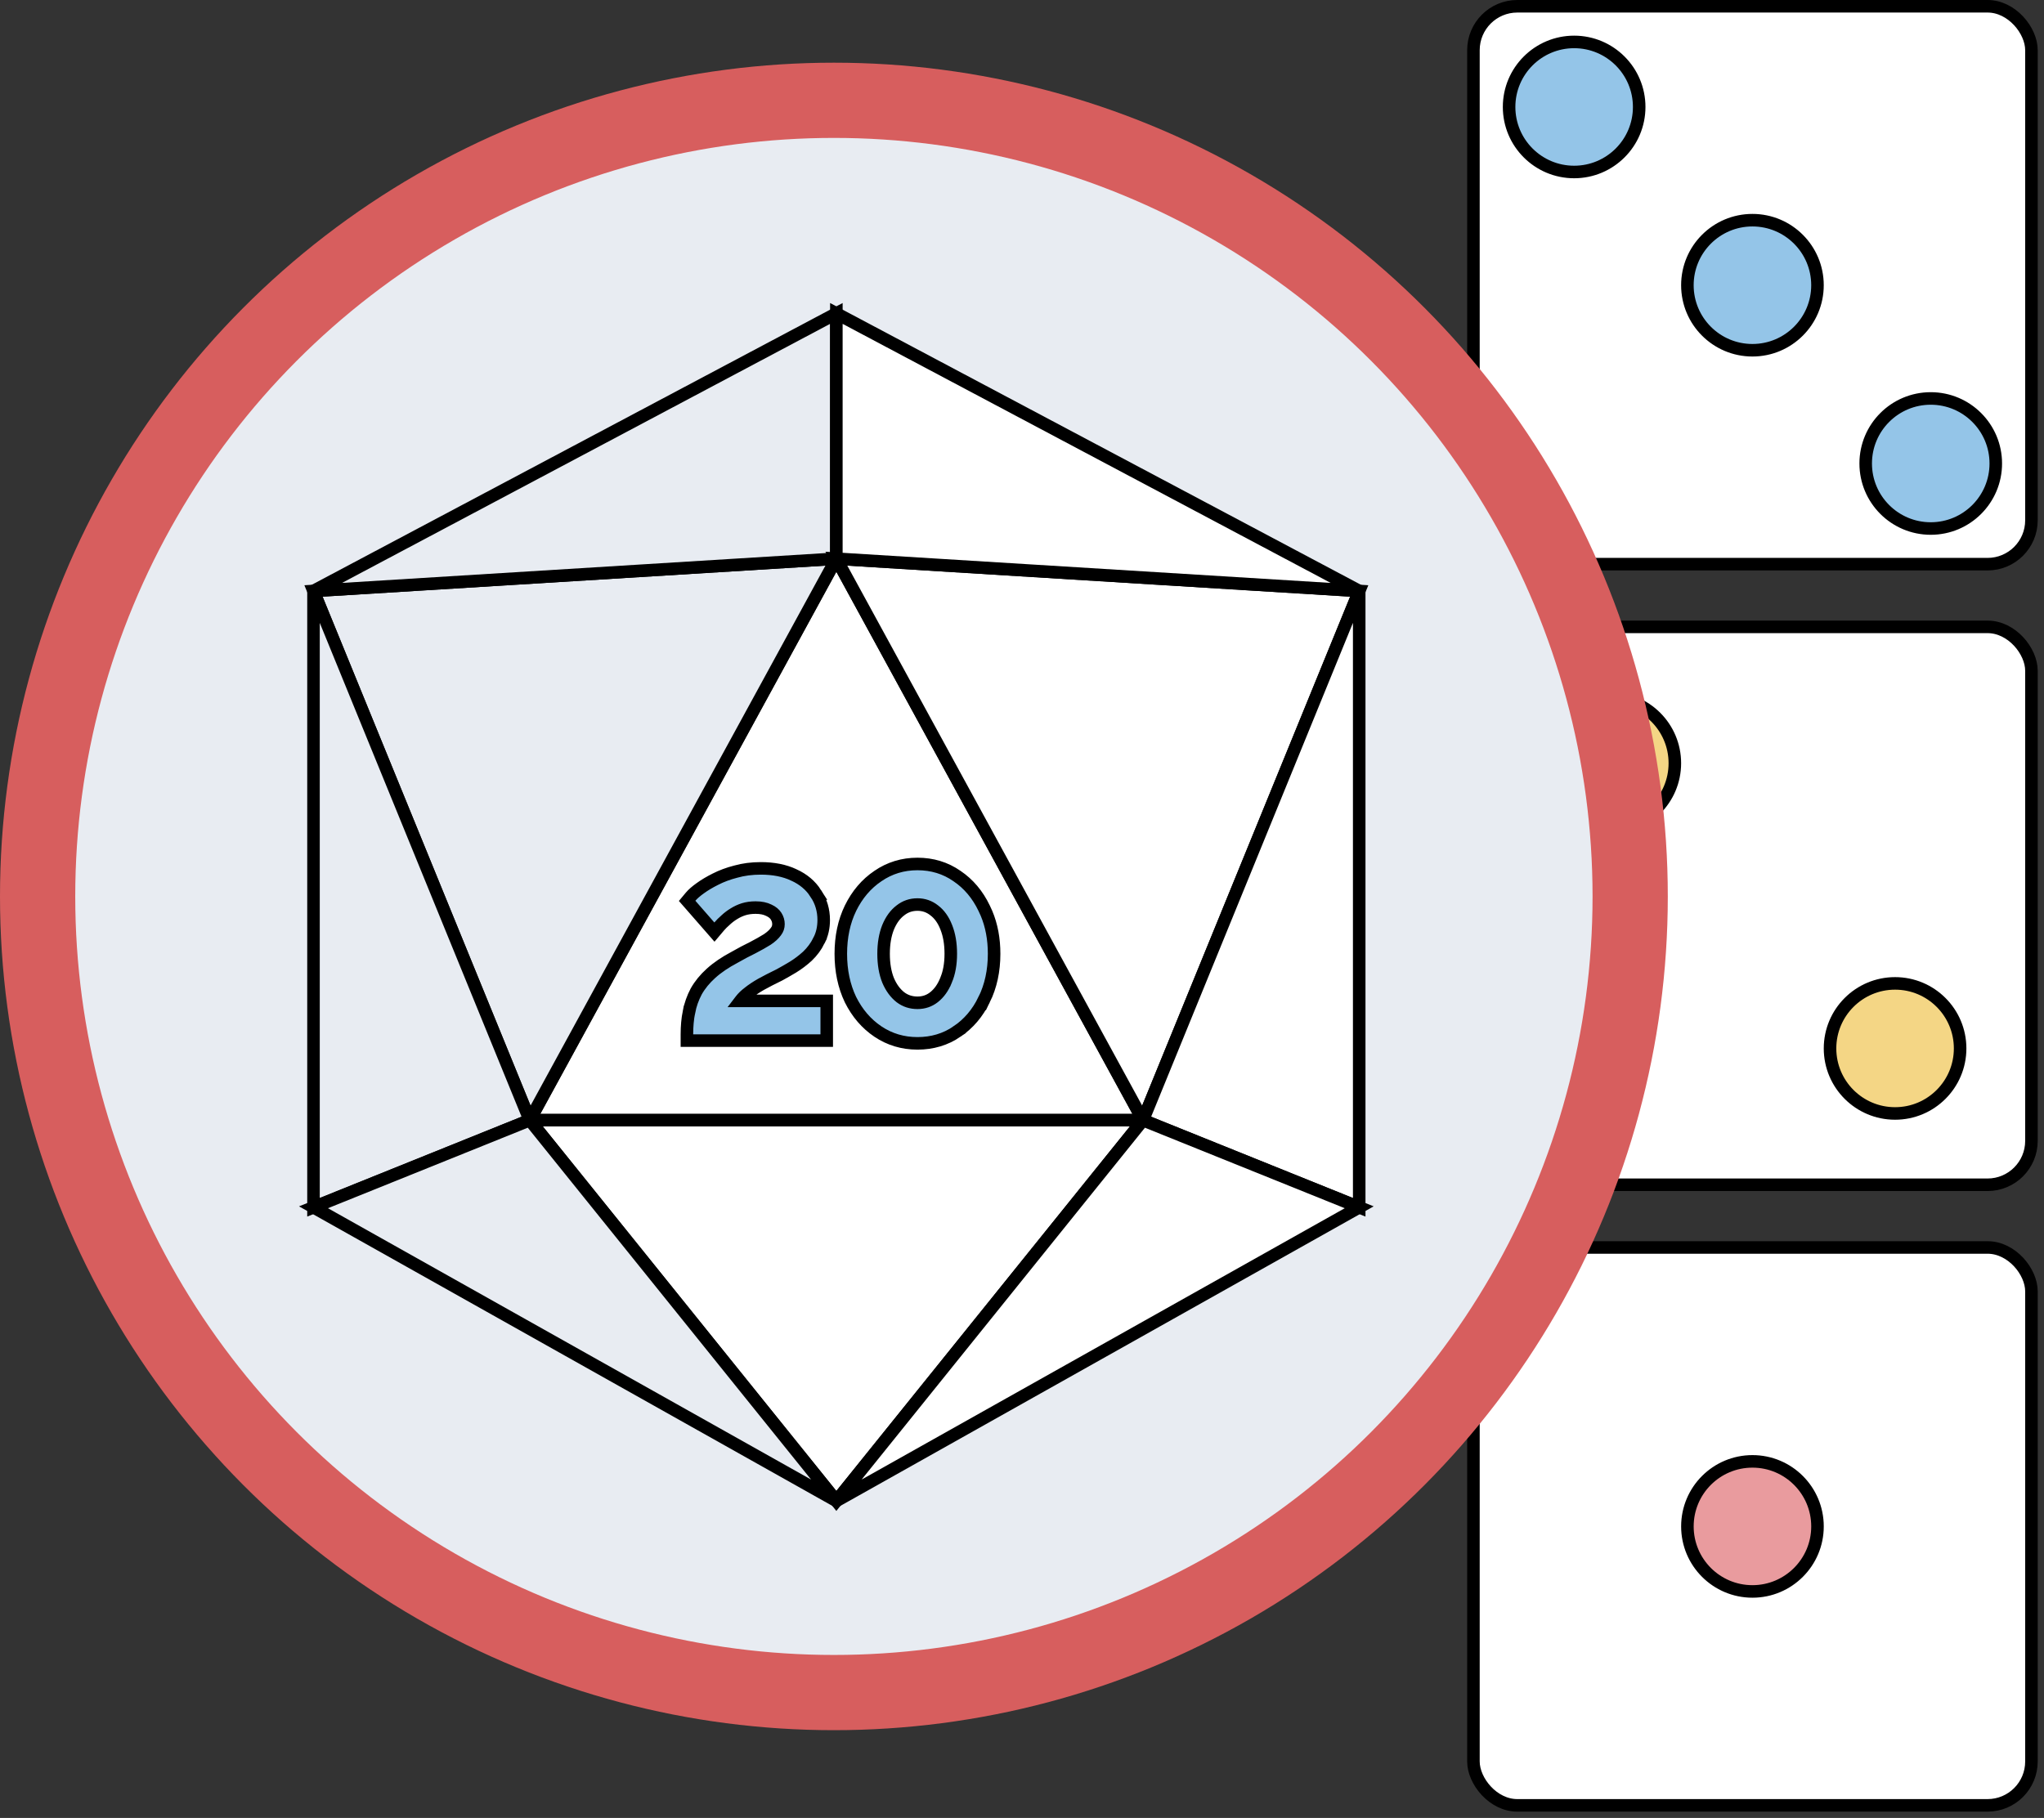<svg width="163" height="145" viewBox="0 0 163 145" fill="none" xmlns="http://www.w3.org/2000/svg">
<rect x="0" y="0" width="163" height="145" fill="#333333" stroke="none"/>
<rect x="117.5" y="99.498" width="44.499" height="44.499" rx="3.5" fill="white" stroke="black"/>
<circle cx="139.75" cy="121.747" r="5.187" fill="#E99B9E" stroke="black"/>
<rect x="117.5" y="49.999" width="44.499" height="44.499" rx="3.5" fill="white" stroke="black"/>
<circle cx="128.375" cy="60.874" r="5.187" fill="#F4D685" stroke="black"/>
<circle cx="151.124" cy="83.623" r="5.187" fill="#F4D685" stroke="black"/>
<rect x="117.5" y="0.5" width="44.499" height="44.499" rx="3.5" fill="white" stroke="black"/>
<circle cx="125.531" cy="8.531" r="5.187" fill="#94C5E8" stroke="black"/>
<circle cx="153.968" cy="36.968" r="5.187" fill="#94C5E8" stroke="black"/>
<circle cx="139.749" cy="22.749" r="5.187" fill="#94C5E8" stroke="black"/>
<circle cx="66.5" cy="71.5" r="63.5" fill="#E8ECF2" stroke="#D75E5E" stroke-width="6"/>
<path d="M66.695 44.561L91.147 89.345H42.244L66.695 44.561Z" fill="white" stroke="black"/>
<path d="M66.695 119.716L91.147 89.345H42.244L66.695 119.716Z" fill="white" stroke="black"/>
<path d="M42.245 89.345L25 47.135L66.696 44.561L42.245 89.345Z" fill="#E8ECF2" stroke="black"/>
<path d="M42.244 89.345L25 47.135L25 96.294L42.244 89.345Z" fill="#E8ECF2" stroke="black"/>
<path d="M42.245 89.345L66.696 119.716L25 96.294L42.245 89.345Z" fill="#E8ECF2" stroke="black"/>
<path d="M66.696 25L25 47.135L66.696 44.561L66.696 25Z" fill="#E8ECF2" stroke="black"/>
<path d="M91.147 89.345L108.391 47.135L66.696 44.561L91.147 89.345Z" fill="white" stroke="black"/>
<path d="M91.147 89.345L108.391 47.135L108.391 96.294L91.147 89.345Z" fill="white" stroke="black"/>
<path d="M91.147 89.345L66.696 119.716L108.391 96.294L91.147 89.345Z" fill="white" stroke="black"/>
<path d="M66.696 25L108.391 47.135L66.696 44.561L66.696 25Z" fill="white" stroke="black"/>
<path d="M73.164 68.911C74.337 68.911 75.393 69.23 76.314 69.873C77.24 70.496 77.961 71.355 78.478 72.433L78.666 72.842C79.076 73.813 79.276 74.894 79.276 76.076C79.276 77.428 79.014 78.653 78.479 79.739L78.478 79.738C77.961 80.803 77.242 81.653 76.317 82.275L76.318 82.276C75.396 82.907 74.338 83.219 73.164 83.219C72.002 83.219 70.946 82.906 70.012 82.278C69.087 81.656 68.36 80.805 67.828 79.741L67.824 79.734C67.305 78.648 67.051 77.426 67.051 76.076C67.051 74.727 67.304 73.51 67.825 72.438L67.826 72.435C68.356 71.358 69.082 70.499 70.007 69.876C70.942 69.232 71.999 68.911 73.164 68.911ZM60.671 69.262C61.672 69.262 62.558 69.431 63.311 69.789H63.312C64.061 70.131 64.653 70.623 65.062 71.271H65.061C65.48 71.895 65.687 72.603 65.687 73.379C65.687 73.983 65.564 74.537 65.304 75.027L65.305 75.028C65.075 75.49 64.77 75.901 64.393 76.262L64.384 76.27C64.025 76.597 63.642 76.887 63.235 77.138L63.23 77.141C62.86 77.363 62.51 77.563 62.182 77.742L62.171 77.748L62.162 77.753C61.597 78.028 61.107 78.28 60.693 78.509C60.304 78.732 59.977 78.95 59.711 79.163L59.7 79.173C59.438 79.369 59.231 79.571 59.073 79.777L59.069 79.783L59.064 79.789C59.054 79.802 59.045 79.816 59.035 79.829H65.928V82.999H54.778V82.499C54.778 81.858 54.831 81.262 54.941 80.713H54.942C55.054 80.14 55.245 79.597 55.516 79.086L55.522 79.075C55.815 78.555 56.209 78.074 56.697 77.634C57.202 77.176 57.83 76.751 58.573 76.358C59.083 76.066 59.568 75.81 60.025 75.588C60.466 75.36 60.854 75.14 61.19 74.931C61.501 74.722 61.721 74.515 61.866 74.314L61.872 74.307L61.877 74.3C62.012 74.125 62.079 73.934 62.079 73.708C62.079 73.483 62.018 73.276 61.892 73.076C61.777 72.894 61.596 72.734 61.318 72.606L61.302 72.599C61.037 72.466 60.694 72.389 60.254 72.389C59.903 72.389 59.588 72.434 59.304 72.521C59.025 72.61 58.766 72.73 58.527 72.881L58.52 72.885C58.285 73.028 58.071 73.191 57.877 73.372L57.871 73.378L57.864 73.385C57.661 73.561 57.489 73.732 57.347 73.9L56.972 74.344L56.589 73.905L55.077 72.174L54.796 71.853L55.069 71.525C55.254 71.302 55.52 71.076 55.842 70.846C56.19 70.593 56.593 70.354 57.049 70.126C57.536 69.876 58.077 69.675 58.671 69.522C59.291 69.347 59.959 69.262 60.671 69.262ZM73.164 72.147C72.644 72.147 72.199 72.302 71.807 72.61L71.799 72.616C71.401 72.918 71.07 73.358 70.82 73.965C70.587 74.55 70.462 75.251 70.462 76.076C70.462 76.903 70.587 77.605 70.821 78.191C71.07 78.778 71.401 79.221 71.804 79.539C72.195 79.834 72.642 79.983 73.164 79.983C73.67 79.983 74.101 79.834 74.478 79.54C74.881 79.222 75.205 78.781 75.44 78.192L75.443 78.184H75.444C75.69 77.6 75.821 76.901 75.821 76.076C75.821 75.248 75.696 74.546 75.461 73.96L75.46 73.956C75.225 73.353 74.902 72.916 74.506 72.616L74.499 72.61C74.104 72.3 73.665 72.147 73.164 72.147Z" fill="#94C5E8" stroke="black"/>
</svg>
